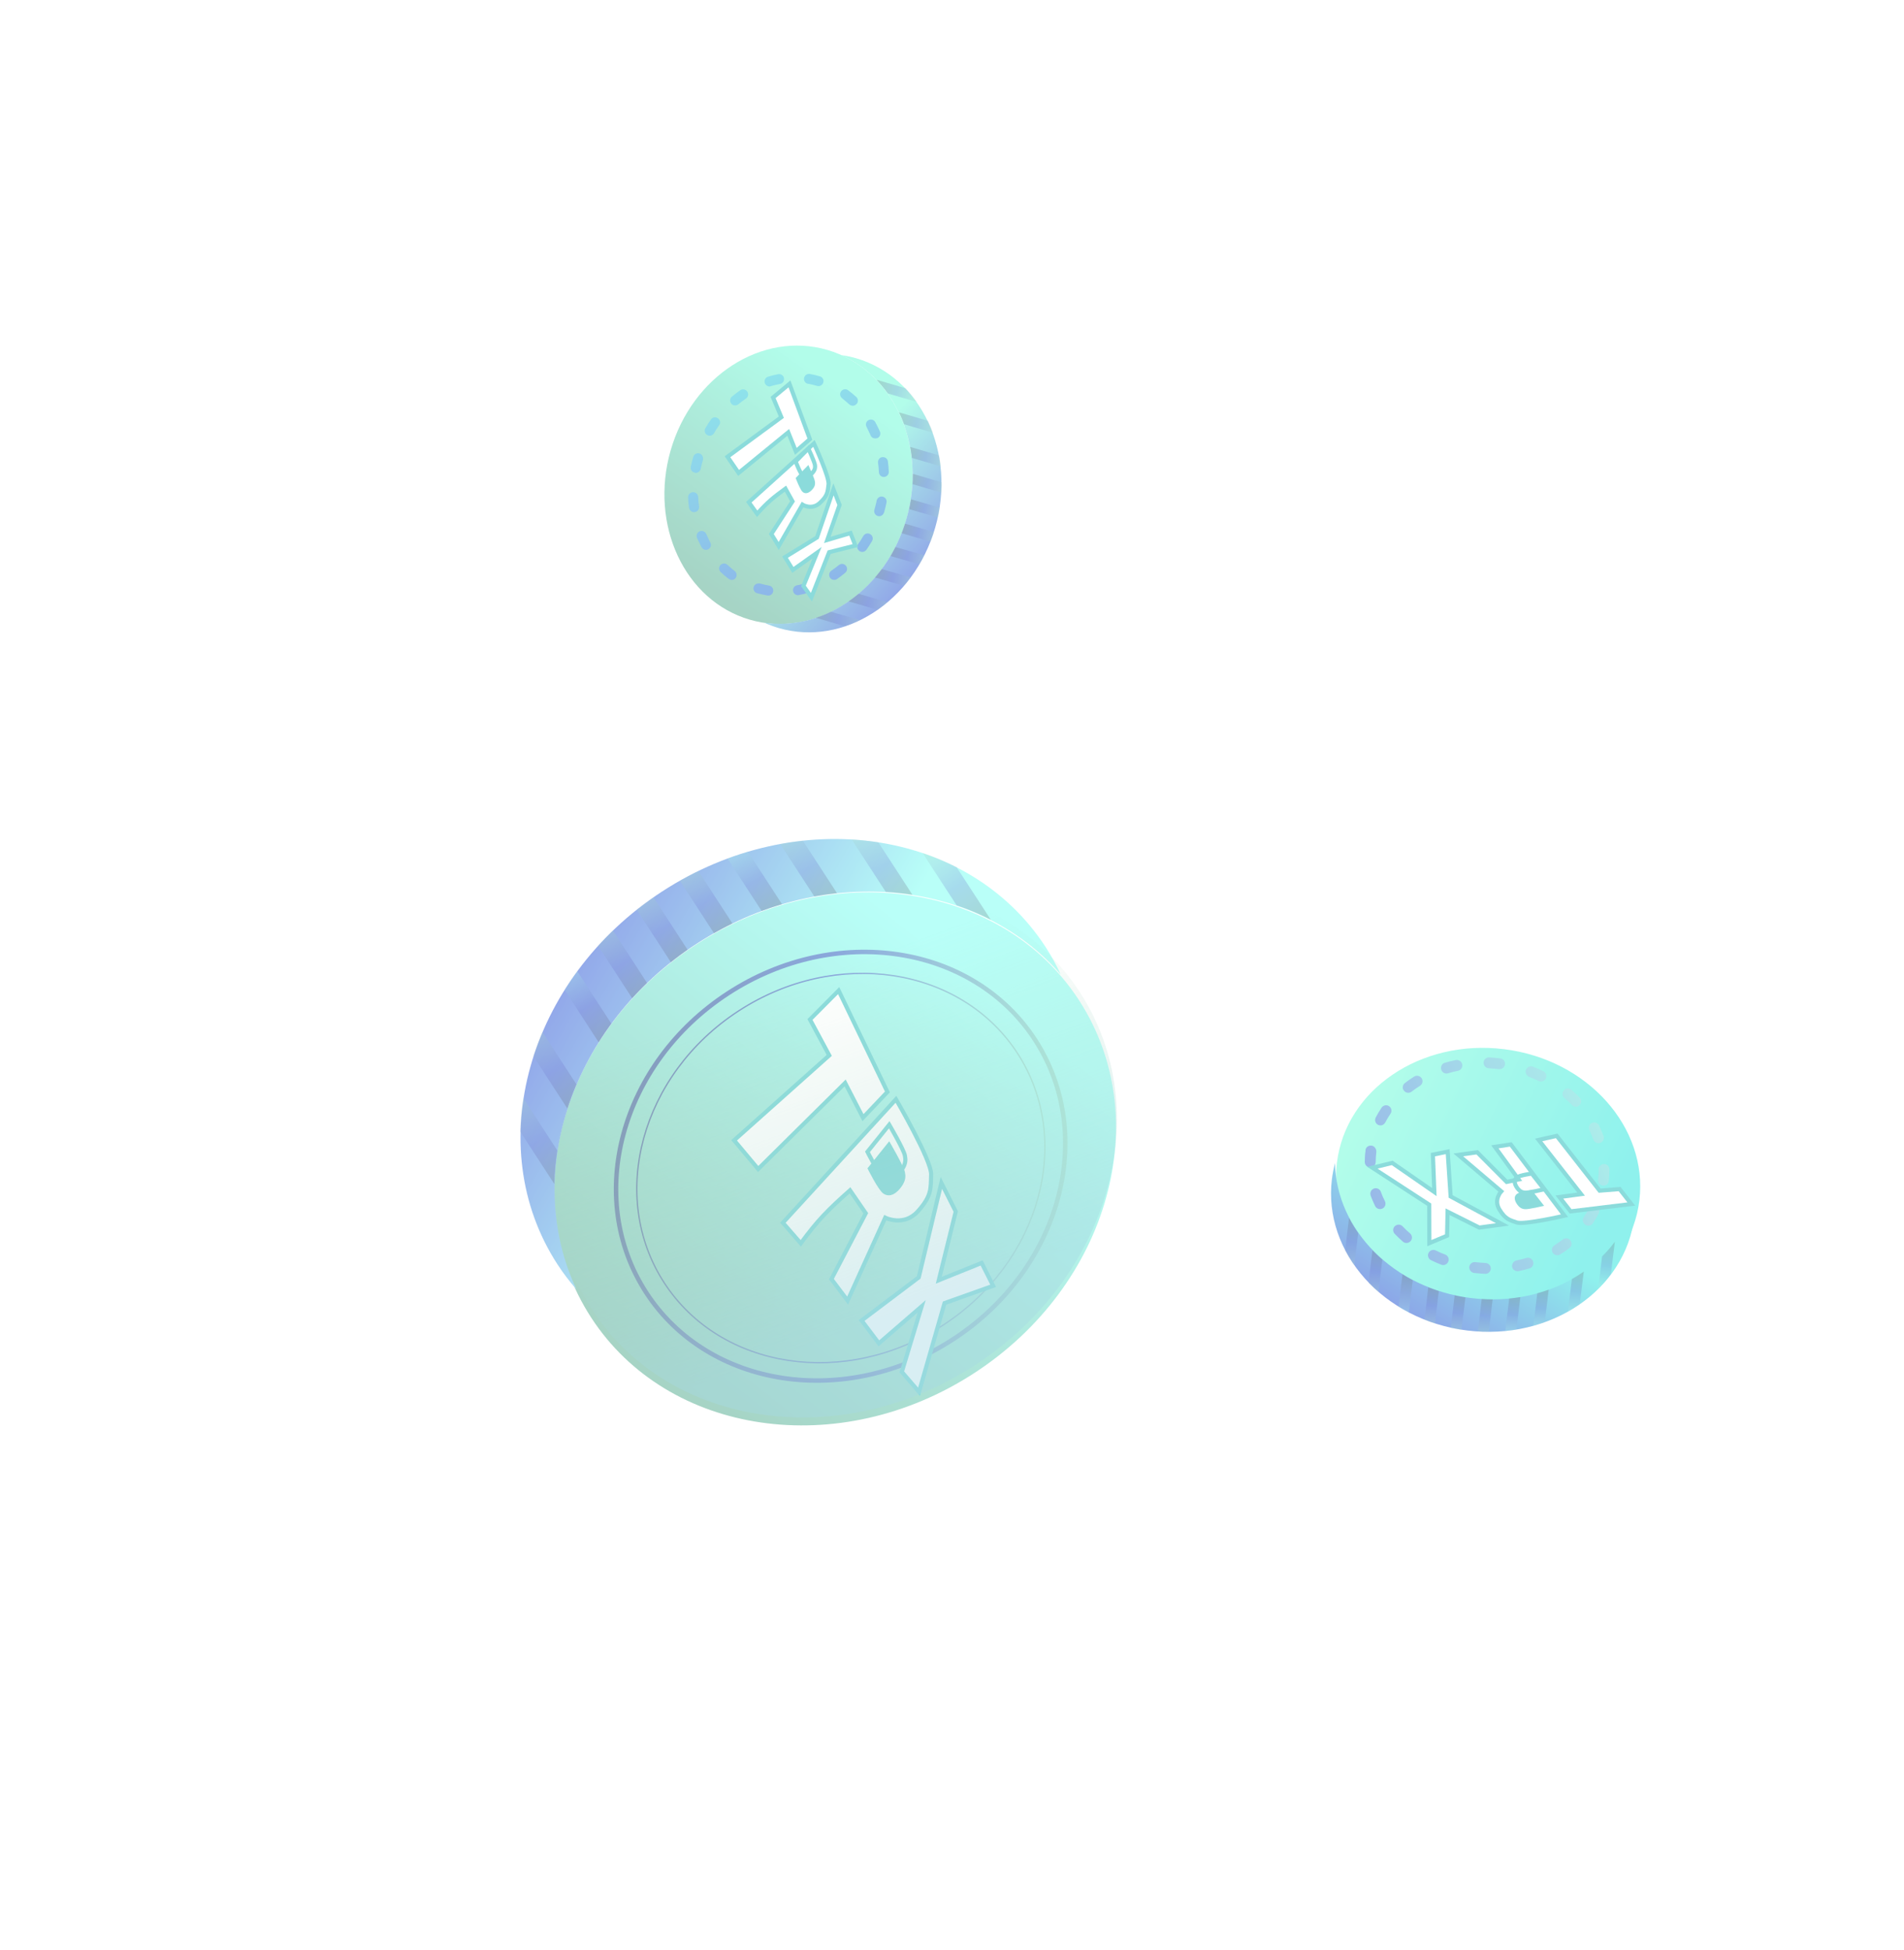 <svg width="461" height="472" viewBox="0 0 461 472" fill="none" xmlns="http://www.w3.org/2000/svg">
<g opacity="0.59">
<path d="M143.131 318.96C124.505 290.315 135.862 249.916 168.476 228.703C201.09 207.49 242.635 213.514 261.247 242.136C279.873 270.78 268.516 311.18 235.902 332.392C203.288 353.605 161.743 347.581 143.131 318.96Z" fill="url(#paint0_linear)"/>
<path d="M168.582 228.525C198.773 208.888 236.578 212.588 256.819 235.895C255.773 233.627 254.558 231.403 253.15 229.238C234.515 200.581 192.968 194.578 160.34 215.799C127.712 237.021 116.365 277.46 134.984 306.094C136.377 308.235 137.917 310.248 139.581 312.147C126.426 284.199 138.391 248.161 168.582 228.525Z" fill="url(#paint1_linear)"/>
<g opacity="0.5">
<path opacity="0.5" d="M166.472 229.918L158.232 217.248C156.849 218.214 155.481 219.203 154.181 220.247L162.435 232.941C163.735 231.897 165.065 230.899 166.472 229.918Z" fill="url(#paint2_linear)"/>
<path opacity="0.5" d="M177.333 223.547L169.094 210.876C167.583 211.595 166.093 212.398 164.619 213.224L172.874 225.918C174.371 225.076 175.837 224.288 177.333 223.547Z" fill="url(#paint3_linear)"/>
<path opacity="0.5" d="M156.654 237.951L148.4 225.258C147.168 226.456 145.951 227.678 144.802 228.954L153.056 241.647C154.22 240.394 155.399 239.165 156.654 237.951Z" fill="url(#paint4_linear)"/>
<path opacity="0.5" d="M148.02 247.804L139.766 235.111C138.677 236.581 137.656 238.104 136.697 239.621L144.951 252.314C145.918 250.759 146.931 249.273 148.02 247.804Z" fill="url(#paint5_linear)"/>
<path opacity="0.5" d="M189.34 218.88L181.101 206.211C179.438 206.697 177.806 207.229 176.157 207.838L184.412 220.531C186.06 219.922 187.716 219.375 189.34 218.88Z" fill="url(#paint6_linear)"/>
<path opacity="0.5" d="M202.647 216.214L194.393 203.521C192.572 203.713 190.735 203.981 188.905 204.312L197.159 217.004C198.989 216.674 200.826 216.406 202.647 216.214Z" fill="url(#paint7_linear)"/>
<path opacity="0.5" d="M220.912 216.601L212.659 203.909C210.529 203.574 208.398 203.34 206.204 203.212L214.458 215.904C216.651 216.032 218.821 216.275 220.912 216.601Z" fill="url(#paint8_linear)"/>
<path opacity="0.5" d="M239.893 222.658L231.625 209.944C228.968 208.596 226.233 207.432 223.372 206.481L231.625 219.172C234.485 220.123 237.244 221.272 239.893 222.658Z" fill="url(#paint9_linear)"/>
<path opacity="0.5" d="M139.571 262.511L131.318 249.818C130.493 251.744 129.76 253.71 129.126 255.676L137.379 268.369C138.013 266.402 138.746 264.436 139.571 262.511Z" fill="url(#paint10_linear)"/>
<path opacity="0.5" d="M126.685 265.821C126.259 268.513 126.01 271.222 125.944 273.91L134.213 286.625C134.278 283.936 134.512 281.204 134.938 278.513L126.685 265.821Z" fill="url(#paint11_linear)"/>
</g>
<path opacity="0.6" d="M156.477 312.942C171.519 336.075 204.785 341.122 230.778 324.216C256.771 307.309 265.649 274.852 250.606 251.719C235.564 228.587 202.299 223.54 176.306 240.446C150.312 257.352 141.435 289.81 156.477 312.942Z" stroke="url(#paint12_linear)" stroke-width="1.082" stroke-miterlimit="10"/>
<path opacity="0.6" d="M160.838 310.569C174.501 331.581 204.717 336.166 228.328 320.809C251.938 305.453 260.001 275.97 246.338 254.958C232.675 233.947 202.459 229.362 178.848 244.719C155.238 260.075 147.174 289.557 160.838 310.569Z" stroke="url(#paint13_linear)" stroke-width="0.315" stroke-miterlimit="10"/>
<path d="M181.525 150.011C165.758 145.404 157.205 127.078 162.377 109.034C167.57 91.022 184.56 80.109 200.327 84.716C216.093 89.324 224.646 107.649 219.474 125.693C214.281 143.705 197.27 154.587 181.525 150.011Z" fill="url(#paint14_linear)"/>
<path d="M219.457 125.636C214.658 142.298 199.755 152.857 185.063 150.742C186.168 151.254 187.296 151.66 188.488 152.025C204.254 156.632 221.245 145.718 226.438 127.706C231.632 109.693 223.057 91.335 207.291 86.728C206.12 86.395 204.906 86.136 203.702 85.962C217.286 92.035 224.256 108.974 219.457 125.636Z" fill="url(#paint15_linear)"/>
<g opacity="0.5">
<path opacity="0.5" d="M219.128 126.775C218.877 127.577 218.584 128.314 218.312 129.084L225.324 131.132C225.617 130.394 225.889 129.625 226.141 128.823L219.128 126.775Z" fill="url(#paint16_linear)"/>
<path opacity="0.5" d="M220.573 120.877C220.46 121.68 220.293 122.472 220.126 123.264L227.117 125.28C227.284 124.488 227.451 123.696 227.564 122.893L220.573 120.877Z" fill="url(#paint17_linear)"/>
<path opacity="0.5" d="M216.8 132.434C216.423 133.181 216.024 133.896 215.626 134.611L222.617 136.627C223.016 135.912 223.446 135.176 223.824 134.429L216.8 132.434Z" fill="url(#paint18_linear)"/>
<path opacity="0.5" d="M213.489 137.77C212.953 138.483 212.396 139.165 211.851 139.793L218.843 141.809C219.421 141.16 219.978 140.479 220.514 139.765L213.489 137.77Z" fill="url(#paint19_linear)"/>
<path opacity="0.5" d="M221.027 114.716C221.018 115.542 221.01 116.367 220.97 117.214L227.981 119.262C228.021 118.415 228.03 117.589 228.038 116.764L221.027 114.716Z" fill="url(#paint20_linear)"/>
<path opacity="0.5" d="M220.383 108.2C220.533 109.059 220.704 109.951 220.79 110.852L227.801 112.9C227.715 111.999 227.565 111.139 227.394 110.248L220.383 108.2Z" fill="url(#paint21_linear)"/>
<path opacity="0.5" d="M217.674 99.825C218.14 100.752 218.543 101.72 218.913 102.71L225.923 104.757C225.553 103.768 225.15 102.8 224.684 101.873L217.674 99.825Z" fill="url(#paint22_linear)"/>
<path opacity="0.5" d="M212.225 91.937C213.218 92.976 214.116 94.078 214.971 95.253L221.981 97.3C221.126 96.125 220.228 95.023 219.234 93.984L212.225 91.937Z" fill="url(#paint23_linear)"/>
<path opacity="0.5" d="M207.868 143.747C207.1 144.383 206.279 145.008 205.469 145.58L212.483 147.629C213.293 147.057 214.082 146.452 214.882 145.795L207.868 143.747Z" fill="url(#paint24_linear)"/>
<path opacity="0.5" d="M201.175 148.095C200.006 148.673 198.774 149.155 197.532 149.553L204.546 151.601C205.788 151.204 206.999 150.69 208.169 150.111L201.175 148.095Z" fill="url(#paint25_linear)"/>
</g>
<path d="M183.264 143.588C182.642 143.4 182.31 142.75 182.475 142.095C182.661 141.473 183.374 141.101 184.028 141.268C184.755 141.478 185.494 141.636 186.212 141.762C186.877 141.876 187.326 142.496 187.213 143.162C187.101 143.828 186.483 144.275 185.818 144.161C184.994 144.012 184.15 143.832 183.317 143.599L183.264 143.588ZM176.834 140.339C176.708 140.285 176.581 140.23 176.434 140.143C175.741 139.637 175.112 139.089 174.494 138.488C174.012 138.026 173.977 137.274 174.437 136.792C174.896 136.311 175.648 136.278 176.13 136.74C176.685 137.245 177.241 137.75 177.86 138.213C178.385 138.601 178.525 139.376 178.107 139.921C177.828 140.331 177.298 140.493 176.834 140.339ZM192.874 144.039C192.431 143.917 192.117 143.574 192.027 143.086C191.917 142.428 192.325 141.797 192.982 141.689C193.723 141.572 194.455 141.369 195.166 141.135C195.813 140.942 196.487 141.279 196.681 141.927C196.876 142.576 196.541 143.249 195.894 143.442C195.099 143.686 194.282 143.898 193.424 144.046C193.243 144.118 193.053 144.105 192.874 144.039ZM170.614 133.079C170.329 132.991 170.066 132.797 169.879 132.509C169.484 131.762 169.122 130.995 168.759 130.228C168.501 129.621 168.794 128.883 169.399 128.626C170.005 128.369 170.742 128.665 171.001 129.272C171.321 129.975 171.642 130.678 171.974 131.328C172.317 131.925 172.077 132.674 171.493 132.963C171.237 133.13 170.93 133.147 170.614 133.079ZM201.647 140.339C201.383 140.282 201.142 140.12 200.975 139.864C200.6 139.287 200.724 138.569 201.278 138.163C201.916 137.747 202.513 137.268 203.111 136.788C203.612 136.371 204.373 136.423 204.812 136.958C205.23 137.461 205.18 138.223 204.647 138.661C204.006 139.214 203.325 139.704 202.643 140.193C202.355 140.38 201.985 140.438 201.647 140.339ZM167.712 123.934C167.269 123.812 166.913 123.405 166.823 122.917C166.694 122.089 166.649 121.252 166.605 120.415C166.58 119.747 167.082 119.192 167.781 119.148C168.447 119.125 169.003 119.63 169.049 120.329C169.083 121.082 169.139 121.866 169.258 122.609C169.336 123.288 168.875 123.907 168.23 123.962C168.028 124.002 167.859 124.021 167.712 123.934ZM208.421 133.563C208.294 133.508 208.168 133.453 208.073 133.378C207.517 133.011 207.376 132.236 207.794 131.691C208.255 131.072 208.643 130.409 209.03 129.747C209.374 129.158 210.106 128.956 210.695 129.302C211.284 129.649 211.488 130.382 211.144 130.971C210.713 131.707 210.262 132.411 209.79 133.082C209.447 133.533 208.884 133.717 208.421 133.563ZM168.093 114.386C167.491 114.23 167.127 113.601 167.261 112.967C167.427 112.175 167.615 111.415 167.834 110.634L167.877 110.56C168.063 109.938 168.743 109.587 169.366 109.775C169.988 109.963 170.361 110.677 170.196 111.331C169.988 112.059 169.812 112.767 169.656 113.506C169.523 114.14 168.873 114.608 168.219 114.441C168.145 114.398 168.093 114.386 168.093 114.386ZM212.526 124.92C211.904 124.732 211.498 124.039 211.716 123.395C211.925 122.667 212.112 121.907 212.268 121.168C212.401 120.534 213.051 120.066 213.705 120.233C214.338 120.368 214.787 120.988 214.642 121.675C214.476 122.467 214.277 123.28 214.058 124.061L214.026 124.082C213.829 124.757 213.148 125.108 212.526 124.92ZM171.493 105.428C171.387 105.405 171.314 105.362 171.24 105.319C170.651 104.972 170.447 104.239 170.791 103.65C171.19 102.935 171.673 102.211 172.145 101.539C172.51 100.982 173.284 100.844 173.829 101.264C174.386 101.631 174.527 102.406 174.109 102.951C173.648 103.57 173.26 104.233 172.873 104.895C172.583 105.357 172.009 105.593 171.493 105.428ZM213.668 115.424C213.172 115.291 212.828 114.831 212.801 114.301C212.767 113.549 212.711 112.765 212.592 112.022C212.514 111.343 212.975 110.724 213.62 110.669C214.298 110.593 214.897 111.024 214.975 111.703C215.104 112.53 215.148 113.368 215.193 114.205C215.218 114.872 214.715 115.427 214.017 115.471C213.932 115.481 213.774 115.447 213.668 115.424ZM177.637 98.103C177.405 98.026 177.205 97.929 177.059 97.704C176.641 97.201 176.691 96.439 177.224 96.001C177.864 95.448 178.546 94.959 179.228 94.47C179.803 94.096 180.521 94.222 180.928 94.778C181.303 95.355 181.179 96.073 180.625 96.479C179.987 96.894 179.389 97.374 178.792 97.854C178.43 98.135 178.027 98.214 177.637 98.103ZM211.551 106.088C211.213 105.989 210.93 105.763 210.786 105.401C210.465 104.698 210.144 103.994 209.812 103.344C209.469 102.747 209.709 101.998 210.294 101.709C210.858 101.388 211.638 101.609 211.928 102.196C212.323 102.942 212.717 103.688 213.048 104.476C213.306 105.083 213.045 105.8 212.408 106.078C212.09 106.148 211.815 106.144 211.551 106.088ZM186.017 93.519C185.627 93.408 185.302 93.118 185.169 92.703C184.974 92.055 185.341 91.361 185.956 91.188C186.752 90.944 187.621 90.744 188.426 90.585C189.083 90.476 189.714 90.887 189.823 91.545C189.933 92.203 189.525 92.833 188.836 92.962C188.095 93.08 187.363 93.282 186.631 93.484C186.471 93.588 186.249 93.596 186.017 93.519ZM206.13 98.171C205.951 98.106 205.772 98.04 205.636 97.9C205.08 97.395 204.493 96.911 203.905 96.427C203.38 96.039 203.24 95.264 203.658 94.719C204.044 94.194 204.817 94.056 205.363 94.476C206.056 94.983 206.685 95.531 207.335 96.111C207.817 96.573 207.852 97.325 207.392 97.806C207.008 98.193 206.541 98.314 206.13 98.171ZM195.521 92.899C194.952 92.722 194.577 92.146 194.678 91.533C194.791 90.867 195.409 90.42 196.074 90.534C196.897 90.682 197.689 90.851 198.49 91.105L198.543 91.116C199.165 91.304 199.55 91.966 199.332 92.609C199.146 93.231 198.454 93.636 197.811 93.416C197.084 93.205 196.377 93.027 195.659 92.901C195.627 92.922 195.574 92.91 195.521 92.899Z" fill="url(#paint26_linear)"/>
<path d="M323.695 281.515C325.838 263.798 343.966 251.478 364.181 253.99C384.396 256.502 399.049 272.895 396.929 290.597C394.786 308.313 376.658 320.633 356.443 318.121C336.213 315.586 321.56 299.193 323.695 281.515Z" fill="url(#paint27_linear)"/>
<path d="M356.16 314.234C337.463 311.926 323.532 297.71 323.24 281.577C322.913 282.85 322.638 284.154 322.479 285.482C320.336 303.2 334.99 319.593 355.229 322.091C375.444 324.603 393.573 312.282 395.716 294.565C395.876 293.236 395.935 291.906 395.91 290.598C391.767 306.206 374.872 316.565 356.16 314.234Z" fill="url(#paint28_linear)"/>
<g opacity="0.5">
<path opacity="0.5" d="M354.806 314.079C353.931 313.952 353.065 313.787 352.207 313.584L351.253 321.455C352.096 321.635 352.962 321.8 353.852 321.949L354.806 314.079Z" fill="url(#paint29_linear)"/>
<path opacity="0.5" d="M361.398 314.554C360.514 314.566 359.624 314.516 358.757 314.451L357.825 322.307C358.716 322.357 359.591 322.383 360.475 322.371L361.398 314.554Z" fill="url(#paint30_linear)"/>
<path opacity="0.5" d="M348.364 312.557C347.498 312.292 346.664 311.974 345.815 311.633L344.884 319.487C345.718 319.806 346.552 320.124 347.433 320.412L348.364 312.557Z" fill="url(#paint31_linear)"/>
<path opacity="0.5" d="M342.053 309.921C341.205 309.479 340.365 309 339.571 308.49L338.617 316.359C339.434 316.854 340.251 317.349 341.099 317.79L342.053 309.921Z" fill="url(#paint32_linear)"/>
<path opacity="0.5" d="M368.108 313.997C367.216 314.147 366.331 314.259 365.409 314.362L364.454 322.234C365.354 322.145 366.261 322.018 367.154 321.868L368.108 313.997Z" fill="url(#paint33_linear)"/>
<path opacity="0.5" d="M374.973 312.206C374.063 312.533 373.162 312.821 372.207 313.078L371.252 320.95C372.207 320.693 373.109 320.405 374.019 320.078L374.973 312.206Z" fill="url(#paint34_linear)"/>
<path opacity="0.5" d="M383.469 307.833C382.533 308.475 381.605 309.079 380.586 309.643L379.631 317.516C380.628 316.967 381.579 316.348 382.492 315.721L383.469 307.833Z" fill="url(#paint35_linear)"/>
<path opacity="0.5" d="M390.984 300.63C390.042 301.872 389.031 303.059 387.899 304.16L386.944 312.033C388.077 310.932 389.087 309.745 390.029 308.503L390.984 300.63Z" fill="url(#paint36_linear)"/>
<path opacity="0.5" d="M334.689 304.947C333.859 304.229 333.076 303.481 332.301 302.694L331.347 310.563C332.084 311.341 332.905 312.097 333.735 312.815L334.689 304.947Z" fill="url(#paint37_linear)"/>
<path opacity="0.5" d="M328.846 298.509C328.013 297.33 327.288 296.113 326.633 294.852L325.679 302.719C326.334 303.981 327.082 305.182 327.9 306.338L328.846 298.509Z" fill="url(#paint38_linear)"/>
</g>
<path d="M330.612 278.425C330.704 277.703 331.362 277.242 332.083 277.336C332.804 277.43 333.296 278.136 333.243 278.866C333.15 279.688 333.096 280.518 333.088 281.318C333.073 282.056 332.491 282.633 331.769 282.639C331.046 282.645 330.453 282.038 330.445 281.315C330.439 280.392 330.494 279.462 330.626 278.548L330.612 278.425ZM332.96 270.971C332.993 270.818 333.025 270.664 333.095 270.519C333.526 269.709 333.995 268.908 334.517 268.138C334.923 267.543 335.738 267.376 336.334 267.784C336.929 268.192 337.097 269.009 336.669 269.619C336.209 270.282 335.794 271.015 335.403 271.733C335.066 272.383 334.273 272.634 333.623 272.295C333.157 272.035 332.886 271.516 332.96 270.971ZM331.791 288.815C331.85 288.347 332.161 287.913 332.639 287.734C333.333 287.482 334.083 287.822 334.337 288.517C334.613 289.298 334.936 290.048 335.32 290.791C335.644 291.441 335.375 292.246 334.727 292.568C334.078 292.89 333.274 292.619 332.951 291.968C332.544 291.14 332.184 290.282 331.862 289.432C331.803 289.239 331.789 289.015 331.791 288.815ZM339.645 263.081C339.694 262.751 339.844 262.422 340.153 262.188C340.85 261.635 341.623 261.099 342.404 260.624C343.007 260.232 343.827 260.427 344.22 261.032C344.614 261.637 344.421 262.457 343.818 262.85C343.122 263.302 342.427 263.755 341.776 264.277C341.203 264.716 340.382 264.621 339.927 264.023C339.684 263.751 339.596 263.411 339.645 263.081ZM337.326 297.631C337.367 297.34 337.485 297.064 337.733 296.837C338.261 296.328 339.098 296.346 339.607 296.876C340.162 297.475 340.763 298.044 341.411 298.583C341.951 299.06 342.035 299.899 341.538 300.454C341.064 300.994 340.226 301.076 339.67 300.576C338.977 299.967 338.307 299.344 337.684 298.69C337.403 298.409 337.292 297.985 337.326 297.631ZM348.902 258.385C348.968 257.878 349.303 257.428 349.834 257.281C350.69 257.023 351.598 256.796 352.476 256.623C353.184 256.493 353.87 256.941 354.04 257.658C354.171 258.367 353.742 259.077 353.01 259.222C352.195 259.388 351.371 259.593 350.6 259.829C349.914 260.043 349.158 259.642 348.965 258.939C348.906 258.746 348.884 258.561 348.902 258.385ZM345.753 303.738C345.762 303.6 345.809 303.47 345.88 303.325C346.178 302.667 346.995 302.401 347.629 302.716C348.371 303.095 349.143 303.42 349.924 303.707C350.59 303.969 350.951 304.728 350.667 305.409C350.407 306.074 349.651 306.434 348.985 306.172C348.151 305.853 347.31 305.473 346.492 305.078C345.965 304.826 345.701 304.268 345.753 303.738ZM359.214 257.14C359.298 256.456 359.887 255.941 360.578 255.988C361.43 256.03 362.336 256.103 363.195 256.206L363.272 256.223C363.993 256.316 364.478 256.961 364.386 257.683C364.294 258.405 363.606 258.919 362.885 258.825C362.087 258.715 361.258 258.658 360.467 258.609C359.753 258.577 359.183 257.955 359.213 257.24C359.198 257.216 359.206 257.178 359.214 257.14ZM355.747 306.673C355.839 305.952 356.505 305.453 357.226 305.546C358.047 305.642 358.876 305.698 359.705 305.755C360.419 305.787 360.989 306.41 360.958 307.125C360.928 307.84 360.308 308.409 359.594 308.376C358.703 308.327 357.798 308.253 356.915 308.165L356.877 308.157C356.179 308.048 355.679 307.38 355.747 306.673ZM369.394 259.293C369.395 259.193 369.419 259.078 369.481 258.971C369.741 258.305 370.498 257.946 371.179 258.231C372.013 258.549 372.854 258.929 373.672 259.324C374.344 259.648 374.598 260.444 374.284 261.078C373.97 261.713 373.169 262.002 372.534 261.687C371.793 261.308 371.021 260.983 370.24 260.696C369.651 260.45 369.334 259.861 369.394 259.293ZM366.121 306.283C366.195 305.738 366.592 305.282 367.161 305.143C367.977 304.976 368.801 304.772 369.572 304.535C370.258 304.321 371.014 304.723 371.207 305.425C371.423 306.113 371.023 306.869 370.322 307.06C369.467 307.318 368.559 307.545 367.681 307.718C366.973 307.848 366.263 307.416 366.117 306.683C366.126 306.545 366.112 306.422 366.121 306.283ZM378.319 264.645C378.353 264.391 378.463 264.154 378.626 263.949C379.1 263.409 379.938 263.327 380.494 263.827C381.187 264.435 381.856 265.059 382.48 265.713C382.989 266.243 382.973 267.081 382.43 267.566C381.903 268.075 381.066 268.056 380.58 267.512C380.025 266.912 379.409 266.32 378.776 265.804C378.418 265.507 378.269 265.075 378.319 264.645ZM375.761 302.43C375.803 302.038 376.014 301.703 376.362 301.476C377.058 301.024 377.738 300.548 378.404 300.049C378.977 299.61 379.798 299.705 380.237 300.28C380.677 300.855 380.584 301.677 380.012 302.115C379.315 302.668 378.541 303.204 377.761 303.679C377.158 304.071 376.338 303.876 375.944 303.271C375.793 303.038 375.743 302.707 375.761 302.43ZM384.697 272.879C384.748 272.449 385.013 272.045 385.414 271.85C386.062 271.528 386.866 271.799 387.167 272.465C387.573 273.293 387.934 274.151 388.255 275.001C388.51 275.697 388.133 276.438 387.463 276.676C386.769 276.928 386.028 276.55 385.789 275.877C385.512 275.097 385.189 274.347 384.828 273.588C384.715 273.364 384.672 273.094 384.697 272.879ZM383.237 295.25C383.262 295.035 383.341 294.851 383.458 294.676C383.903 293.989 384.332 293.28 384.723 292.562C385.06 291.912 385.854 291.661 386.503 292C387.153 292.339 387.406 293.134 387.069 293.784C386.639 294.593 386.17 295.395 385.671 296.15C385.265 296.745 384.45 296.911 383.854 296.504C383.397 296.206 383.194 295.742 383.237 295.25ZM387.062 282.962C387.138 282.317 387.688 281.793 388.387 281.802C389.109 281.796 389.702 282.403 389.687 283.142C389.678 284.041 389.631 284.933 389.522 285.831L389.529 285.893C389.438 286.615 388.795 287.099 388.074 287.005C387.353 286.911 386.838 286.22 386.929 285.498C387.037 284.7 387.083 283.908 387.091 283.108C387.061 283.062 387.054 283 387.062 282.962Z" fill="url(#paint39_linear)"/>
<g filter="url(#filter0_d)">
<path d="M228.696 311.46L240.46 307.272L237.674 301.74L227.296 305.922L231.407 289.289L227.925 282.366L222.445 305.243L208.62 315.67L212.791 321.198L223.157 312.244L218.351 328.113L222.52 332.947L228.696 311.46Z" fill="white"/>
<path d="M228.696 311.46L240.46 307.272L237.674 301.74L227.296 305.922L231.407 289.289L227.925 282.366L222.445 305.243L208.62 315.67L212.791 321.198L223.157 312.244L218.351 328.113L222.52 332.947L228.696 311.46Z" stroke="#3BC3C3"/>
</g>
<g filter="url(#filter1_d)">
<path d="M196.113 242.802L203.059 235.812L214.863 260.341L208.947 266.566L204.625 258.164L183.569 279L177.745 272.05L200.78 251.491L196.113 242.802Z" fill="white"/>
<path d="M196.113 242.802L203.059 235.812L214.863 260.341L208.947 266.566L204.625 258.164L183.569 279L177.745 272.05L200.78 251.491L196.113 242.802Z" stroke="#3BC3C3"/>
</g>
<g filter="url(#filter2_d)">
<path d="M189.549 292.012L216.933 262.123C216.933 262.123 225.562 276.901 225.447 280.335C225.332 283.768 225.625 285.465 222.23 289.251C218.836 293.037 214.337 290.782 214.337 290.782L205.227 310.853L201.306 305.654L209.624 289.711L205.806 284.155C200.653 288.716 197.949 291.409 193.89 296.99L189.549 292.012Z" fill="white"/>
<path d="M189.549 292.012L216.933 262.123C216.933 262.123 225.562 276.901 225.447 280.335C225.332 283.768 225.625 285.465 222.23 289.251C218.836 293.037 214.337 290.782 214.337 290.782L205.227 310.853L201.306 305.654L209.624 289.711L205.806 284.155C200.653 288.716 197.949 291.409 193.89 296.99L189.549 292.012Z" stroke="#3BC3C3"/>
</g>
<g filter="url(#filter3_i)">
<path d="M215.303 272.281L210.032 278.835C210.032 278.835 212.622 284.067 213.852 284.923C215.502 286.072 217.182 284.833 218.312 283.21C219.385 281.67 219.268 280.664 219.095 279.74C218.82 278.279 215.303 272.281 215.303 272.281Z" fill="#3BC3C3"/>
</g>
<path d="M215.303 272.281L210.032 278.835C210.032 278.835 212.622 284.067 213.852 284.923C215.502 286.072 217.182 284.833 218.312 283.21C219.385 281.67 219.268 280.664 219.095 279.74C218.82 278.279 215.303 272.281 215.303 272.281Z" stroke="#3BC3C3"/>
<path d="M143.342 317.027C124.715 288.382 136.073 247.983 168.687 226.77C201.301 205.558 242.846 211.581 261.457 240.203C280.084 268.848 268.726 309.247 236.112 330.46C203.499 351.672 161.954 345.649 143.342 317.027Z" fill="url(#paint40_linear)"/>
<g filter="url(#filter4_d)">
<path d="M200.758 129.674L207.104 128.075L205.926 125.05L200.303 126.715L203.276 118.242L201.804 114.456L197.806 126.119L190.074 130.871L191.975 133.963L197.829 129.807L194.531 137.847L196.466 140.577L200.758 129.674Z" fill="white"/>
<path d="M200.758 129.674L207.104 128.075L205.926 125.05L200.303 126.715L203.276 118.242L201.804 114.456L197.806 126.119L190.074 130.871L191.975 133.963L197.829 129.807L194.531 137.847L196.466 140.577L200.758 129.674Z" stroke="#3BC3C3"/>
</g>
<g filter="url(#filter5_d)">
<path d="M187.177 92.229L191.149 88.928L196.086 102.313L192.69 105.266L190.853 100.667L178.83 110.49L176.138 106.574L189.179 96.995L187.177 92.229Z" fill="white"/>
<path d="M187.177 92.229L191.149 88.928L196.086 102.313L192.69 105.266L190.853 100.667L178.83 110.49L176.138 106.574L189.179 96.995L187.177 92.229Z" stroke="#3BC3C3"/>
</g>
<g filter="url(#filter6_d)">
<path d="M181.302 117.577L197.077 103.347C197.077 103.347 200.843 111.487 200.612 113.272C200.381 115.058 200.45 115.958 198.49 117.764C196.531 119.57 194.295 118.17 194.295 118.17L188.543 128.188L186.757 125.28L191.89 117.377L190.175 114.288C187.259 116.411 185.714 117.681 183.319 120.391L181.302 117.577Z" fill="white"/>
<path d="M181.302 117.577L197.077 103.347C197.077 103.347 200.843 111.487 200.612 113.272C200.381 115.058 200.45 115.958 198.49 117.764C196.531 119.57 194.295 118.17 194.295 118.17L188.543 128.188L186.757 125.28L191.89 117.377L190.175 114.288C187.259 116.411 185.714 117.681 183.319 120.391L181.302 117.577Z" stroke="#3BC3C3"/>
</g>
<g filter="url(#filter7_i)">
<path d="M195.72 108.569L192.644 111.725C192.644 111.725 193.735 114.584 194.334 115.092C195.138 115.774 196.076 115.211 196.746 114.42C197.382 113.67 197.372 113.139 197.327 112.649C197.257 111.873 195.72 108.569 195.72 108.569Z" fill="#3BC3C3"/>
</g>
<path d="M195.72 108.569L192.644 111.725C192.644 111.725 193.735 114.584 194.334 115.092C195.138 115.774 196.076 115.211 196.746 114.42C197.382 113.67 197.372 113.139 197.327 112.649C197.257 111.873 195.72 108.569 195.72 108.569Z" stroke="#3BC3C3"/>
<g filter="url(#filter8_d)">
<path d="M351.233 285.645L363.793 292.408L358.172 293.179L350.493 289.337L350.37 295.14L346.077 296.946L346.045 287.633L332.295 278.689L337.091 277.526L347.289 284.584L346.935 275.522L350.515 274.793L351.233 285.645Z" fill="white"/>
<path d="M351.233 285.645L363.793 292.408L358.172 293.179L350.493 289.337L350.37 295.14L346.077 296.946L346.045 287.633L332.295 278.689L337.091 277.526L347.289 284.584L346.935 275.522L350.515 274.793L351.233 285.645Z" stroke="#3BC3C3"/>
</g>
<g filter="url(#filter9_d)">
<path d="M392.138 283.854L394.971 287.471L380.276 289.253L377.561 285.787L382.815 285.076L372.544 271.963L376.91 270.975L387.299 284.239L392.138 283.854Z" fill="white"/>
<path d="M392.138 283.854L394.971 287.471L380.276 289.253L377.561 285.787L382.815 285.076L372.544 271.963L376.91 270.975L387.299 284.239L392.138 283.854Z" stroke="#3BC3C3"/>
</g>
<g filter="url(#filter10_d)">
<path d="M365.788 273.041L378.803 290.303C378.803 290.303 369.008 292.558 367.238 291.948C365.467 291.339 364.448 291.138 363.02 288.764C361.591 286.39 363.485 284.407 363.485 284.407L353.088 275.582L357.658 274.949L364.798 282.123L367.695 281.528L361.944 273.636L365.788 273.041Z" fill="white"/>
<path d="M365.788 273.041L378.803 290.303C378.803 290.303 369.008 292.558 367.238 291.948C365.467 291.339 364.448 291.138 363.02 288.764C361.591 286.39 363.485 284.407 363.485 284.407L353.088 275.582L357.658 274.949L364.798 282.123L367.695 281.528L361.944 273.636L365.788 273.041Z" stroke="#3BC3C3"/>
</g>
<g filter="url(#filter11_i)">
<path d="M373.864 287.913L370.877 284.1C370.877 284.1 367.94 284.507 367.273 285.03C366.378 285.731 366.769 286.845 367.458 287.724C368.113 288.56 368.676 288.664 369.204 288.724C370.039 288.818 373.864 287.913 373.864 287.913Z" fill="#3BC3C3"/>
</g>
<path d="M373.864 287.913L370.877 284.1C370.877 284.1 367.94 284.507 367.273 285.03C366.378 285.731 366.769 286.845 367.458 287.724C368.113 288.56 368.676 288.664 369.204 288.724C370.039 288.818 373.864 287.913 373.864 287.913Z" stroke="#3BC3C3"/>
</g>
<defs>
<filter id="filter0_d" x="197.242" y="280.92" width="56.032" height="61.063" filterUnits="userSpaceOnUse" color-interpolation-filters="sRGB">
<feFlood flood-opacity="0" result="BackgroundImageFix"/>
<feColorMatrix in="SourceAlpha" type="matrix" values="0 0 0 0 0 0 0 0 0 0 0 0 0 0 0 0 0 0 127 0"/>
<feOffset dy="4"/>
<feGaussianBlur stdDeviation="2"/>
<feColorMatrix type="matrix" values="0 0 0 0 0.127 0 0 0 0 0.575 0 0 0 0 0.575 0 0 0 1 0"/>
<feBlend mode="normal" in2="BackgroundImageFix" result="effect1_dropShadow"/>
<feBlend mode="normal" in="SourceGraphic" in2="effect1_dropShadow" result="shape"/>
</filter>
<filter id="filter1_d" x="170.229" y="233.875" width="57.179" height="62.533" filterUnits="userSpaceOnUse" color-interpolation-filters="sRGB">
<feFlood flood-opacity="0" result="BackgroundImageFix"/>
<feColorMatrix in="SourceAlpha" type="matrix" values="0 0 0 0 0 0 0 0 0 0 0 0 0 0 0 0 0 0 127 0"/>
<feOffset dy="4"/>
<feGaussianBlur stdDeviation="2"/>
<feColorMatrix type="matrix" values="0 0 0 0 0.149 0 0 0 0 0.616 0 0 0 0 0.616 0 0 0 1 0"/>
<feBlend mode="normal" in2="BackgroundImageFix" result="effect1_dropShadow"/>
<feBlend mode="normal" in="SourceGraphic" in2="effect1_dropShadow" result="shape"/>
</filter>
<filter id="filter2_d" x="180.956" y="258.116" width="57.234" height="62.642" filterUnits="userSpaceOnUse" color-interpolation-filters="sRGB">
<feFlood flood-opacity="0" result="BackgroundImageFix"/>
<feColorMatrix in="SourceAlpha" type="matrix" values="0 0 0 0 0 0 0 0 0 0 0 0 0 0 0 0 0 0 127 0"/>
<feOffset dy="4"/>
<feGaussianBlur stdDeviation="2"/>
<feColorMatrix type="matrix" values="0 0 0 0 0.127 0 0 0 0 0.575 0 0 0 0 0.575 0 0 0 1 0"/>
<feBlend mode="normal" in2="BackgroundImageFix" result="effect1_dropShadow"/>
<feBlend mode="normal" in="SourceGraphic" in2="effect1_dropShadow" result="shape"/>
</filter>
<filter id="filter3_i" x="207.711" y="271.03" width="15.587" height="20.122" filterUnits="userSpaceOnUse" color-interpolation-filters="sRGB">
<feFlood flood-opacity="0" result="BackgroundImageFix"/>
<feBlend mode="normal" in="SourceGraphic" in2="BackgroundImageFix" result="shape"/>
<feColorMatrix in="SourceAlpha" type="matrix" values="0 0 0 0 0 0 0 0 0 0 0 0 0 0 0 0 0 0 127 0" result="hardAlpha"/>
<feOffset dy="4"/>
<feGaussianBlur stdDeviation="2"/>
<feComposite in2="hardAlpha" operator="arithmetic" k2="-1" k3="1"/>
<feColorMatrix type="matrix" values="0 0 0 0 0.145 0 0 0 0 0.608 0 0 0 0 0.608 0 0 0 1 0"/>
<feBlend mode="normal" in2="shape" result="effect1_innerShadow"/>
</filter>
<filter id="filter4_d" x="181.489" y="113.001" width="35.388" height="36.619" filterUnits="userSpaceOnUse" color-interpolation-filters="sRGB">
<feFlood flood-opacity="0" result="BackgroundImageFix"/>
<feColorMatrix in="SourceAlpha" type="matrix" values="0 0 0 0 0 0 0 0 0 0 0 0 0 0 0 0 0 0 127 0"/>
<feOffset dy="4"/>
<feGaussianBlur stdDeviation="2"/>
<feColorMatrix type="matrix" values="0 0 0 0 0.127 0 0 0 0 0.575 0 0 0 0 0.575 0 0 0 1 0"/>
<feBlend mode="normal" in2="BackgroundImageFix" result="effect1_dropShadow"/>
<feBlend mode="normal" in="SourceGraphic" in2="effect1_dropShadow" result="shape"/>
</filter>
<filter id="filter5_d" x="169.848" y="87.392" width="35.699" height="37.02" filterUnits="userSpaceOnUse" color-interpolation-filters="sRGB">
<feFlood flood-opacity="0" result="BackgroundImageFix"/>
<feColorMatrix in="SourceAlpha" type="matrix" values="0 0 0 0 0 0 0 0 0 0 0 0 0 0 0 0 0 0 127 0"/>
<feOffset dy="4"/>
<feGaussianBlur stdDeviation="2"/>
<feColorMatrix type="matrix" values="0 0 0 0 0.149 0 0 0 0 0.616 0 0 0 0 0.616 0 0 0 1 0"/>
<feBlend mode="normal" in2="BackgroundImageFix" result="effect1_dropShadow"/>
<feBlend mode="normal" in="SourceGraphic" in2="effect1_dropShadow" result="shape"/>
</filter>
<filter id="filter6_d" x="174.197" y="100.596" width="35.739" height="37.08" filterUnits="userSpaceOnUse" color-interpolation-filters="sRGB">
<feFlood flood-opacity="0" result="BackgroundImageFix"/>
<feColorMatrix in="SourceAlpha" type="matrix" values="0 0 0 0 0 0 0 0 0 0 0 0 0 0 0 0 0 0 127 0"/>
<feOffset dy="4"/>
<feGaussianBlur stdDeviation="2"/>
<feColorMatrix type="matrix" values="0 0 0 0 0.127 0 0 0 0 0.575 0 0 0 0 0.575 0 0 0 1 0"/>
<feBlend mode="normal" in2="BackgroundImageFix" result="effect1_dropShadow"/>
<feBlend mode="normal" in="SourceGraphic" in2="effect1_dropShadow" result="shape"/>
</filter>
<filter id="filter7_i" x="190.969" y="107.457" width="9.105" height="13.249" filterUnits="userSpaceOnUse" color-interpolation-filters="sRGB">
<feFlood flood-opacity="0" result="BackgroundImageFix"/>
<feBlend mode="normal" in="SourceGraphic" in2="BackgroundImageFix" result="shape"/>
<feColorMatrix in="SourceAlpha" type="matrix" values="0 0 0 0 0 0 0 0 0 0 0 0 0 0 0 0 0 0 127 0" result="hardAlpha"/>
<feOffset dy="4"/>
<feGaussianBlur stdDeviation="2"/>
<feComposite in2="hardAlpha" operator="arithmetic" k2="-1" k3="1"/>
<feColorMatrix type="matrix" values="0 0 0 0 0.145 0 0 0 0 0.608 0 0 0 0 0.608 0 0 0 1 0"/>
<feBlend mode="normal" in2="shape" result="effect1_innerShadow"/>
</filter>
<filter id="filter8_d" x="326.724" y="267.173" width="42.713" height="45.036" filterUnits="userSpaceOnUse" color-interpolation-filters="sRGB">
<feFlood flood-opacity="0" result="BackgroundImageFix"/>
<feColorMatrix in="SourceAlpha" type="matrix" values="0 0 0 0 0 0 0 0 0 0 0 0 0 0 0 0 0 0 127 0"/>
<feOffset dy="4"/>
<feGaussianBlur stdDeviation="2"/>
<feColorMatrix type="matrix" values="0 0 0 0 0.127 0 0 0 0 0.575 0 0 0 0 0.575 0 0 0 1 0"/>
<feBlend mode="normal" in2="BackgroundImageFix" result="effect1_dropShadow"/>
<feBlend mode="normal" in="SourceGraphic" in2="effect1_dropShadow" result="shape"/>
</filter>
<filter id="filter9_d" x="364.062" y="266.042" width="35.85" height="38.246" filterUnits="userSpaceOnUse" color-interpolation-filters="sRGB">
<feFlood flood-opacity="0" result="BackgroundImageFix"/>
<feColorMatrix in="SourceAlpha" type="matrix" values="0 0 0 0 0 0 0 0 0 0 0 0 0 0 0 0 0 0 127 0"/>
<feOffset dy="4"/>
<feGaussianBlur stdDeviation="2"/>
<feColorMatrix type="matrix" values="0 0 0 0 0.149 0 0 0 0 0.616 0 0 0 0 0.616 0 0 0 1 0"/>
<feBlend mode="normal" in2="BackgroundImageFix" result="effect1_dropShadow"/>
<feBlend mode="normal" in="SourceGraphic" in2="effect1_dropShadow" result="shape"/>
</filter>
<filter id="filter10_d" x="347.768" y="267.356" width="36.228" height="39" filterUnits="userSpaceOnUse" color-interpolation-filters="sRGB">
<feFlood flood-opacity="0" result="BackgroundImageFix"/>
<feColorMatrix in="SourceAlpha" type="matrix" values="0 0 0 0 0 0 0 0 0 0 0 0 0 0 0 0 0 0 127 0"/>
<feOffset dy="4"/>
<feGaussianBlur stdDeviation="2"/>
<feColorMatrix type="matrix" values="0 0 0 0 0.127 0 0 0 0 0.575 0 0 0 0 0.575 0 0 0 1 0"/>
<feBlend mode="normal" in2="BackgroundImageFix" result="effect1_dropShadow"/>
<feBlend mode="normal" in="SourceGraphic" in2="effect1_dropShadow" result="shape"/>
</filter>
<filter id="filter11_i" x="365.378" y="282.225" width="9.361" height="13.649" filterUnits="userSpaceOnUse" color-interpolation-filters="sRGB">
<feFlood flood-opacity="0" result="BackgroundImageFix"/>
<feBlend mode="normal" in="SourceGraphic" in2="BackgroundImageFix" result="shape"/>
<feColorMatrix in="SourceAlpha" type="matrix" values="0 0 0 0 0 0 0 0 0 0 0 0 0 0 0 0 0 0 127 0" result="hardAlpha"/>
<feOffset dy="4"/>
<feGaussianBlur stdDeviation="2"/>
<feComposite in2="hardAlpha" operator="arithmetic" k2="-1" k3="1"/>
<feColorMatrix type="matrix" values="0 0 0 0 0.145 0 0 0 0 0.608 0 0 0 0 0.608 0 0 0 1 0"/>
<feBlend mode="normal" in2="shape" result="effect1_innerShadow"/>
</filter>
<linearGradient id="paint0_linear" x1="236.168" y1="237.393" x2="161.45" y2="331.897" gradientUnits="userSpaceOnUse">
<stop stop-color="#88FFF3"/>
<stop offset="1" stop-color="#68B69D"/>
</linearGradient>
<linearGradient id="paint1_linear" x1="200.162" y1="269.407" x2="127.435" y2="227.958" gradientUnits="userSpaceOnUse">
<stop offset="0.087" stop-color="#88FFF3"/>
<stop offset="0.971" stop-color="#3C53D7"/>
</linearGradient>
<linearGradient id="paint2_linear" x1="156.118" y1="218.622" x2="164.536" y2="231.565" gradientUnits="userSpaceOnUse">
<stop stop-color="#70C5A3"/>
<stop offset="0.495" stop-color="#0A11AB"/>
<stop offset="1"/>
</linearGradient>
<linearGradient id="paint3_linear" x1="166.741" y1="211.846" x2="175.24" y2="224.914" gradientUnits="userSpaceOnUse">
<stop stop-color="#70C5A3"/>
<stop offset="0.495" stop-color="#0A11AB"/>
<stop offset="1"/>
</linearGradient>
<linearGradient id="paint4_linear" x1="146.304" y1="226.645" x2="155.172" y2="240.281" gradientUnits="userSpaceOnUse">
<stop stop-color="#70C5A3"/>
<stop offset="0.495" stop-color="#0A11AB"/>
<stop offset="1"/>
</linearGradient>
<linearGradient id="paint5_linear" x1="137.66" y1="236.469" x2="147.064" y2="250.927" gradientUnits="userSpaceOnUse">
<stop stop-color="#7DFBDC"/>
<stop offset="0.495" stop-color="#0A11AB"/>
<stop offset="1"/>
</linearGradient>
<linearGradient id="paint6_linear" x1="178.273" y1="206.465" x2="187.242" y2="220.255" gradientUnits="userSpaceOnUse">
<stop stop-color="#7DFBDC"/>
<stop offset="0.495" stop-color="#0A11AB"/>
<stop offset="1"/>
</linearGradient>
<linearGradient id="paint7_linear" x1="191.019" y1="202.956" x2="200.541" y2="217.596" gradientUnits="userSpaceOnUse">
<stop stop-color="#70C5A3"/>
<stop offset="0.495" stop-color="#0A11AB"/>
<stop offset="1"/>
</linearGradient>
<linearGradient id="paint8_linear" x1="208.336" y1="201.849" x2="218.824" y2="217.976" gradientUnits="userSpaceOnUse">
<stop stop-color="#70C5A3"/>
<stop offset="0.495" stop-color="#0A11AB"/>
<stop offset="1"/>
</linearGradient>
<linearGradient id="paint9_linear" x1="225.482" y1="205.095" x2="237.786" y2="224.013" gradientUnits="userSpaceOnUse">
<stop stop-color="#70C5A3"/>
<stop offset="0.495" stop-color="#0A11AB"/>
<stop offset="1"/>
</linearGradient>
<linearGradient id="paint10_linear" x1="129.204" y1="251.197" x2="139.488" y2="267.009" gradientUnits="userSpaceOnUse">
<stop stop-color="#70C5A3"/>
<stop offset="0.495" stop-color="#0A11AB"/>
<stop offset="1"/>
</linearGradient>
<linearGradient id="paint11_linear" x1="124.572" y1="267.187" x2="136.312" y2="285.236" gradientUnits="userSpaceOnUse">
<stop stop-color="#70C5A3"/>
<stop offset="0.495" stop-color="#0A11AB"/>
<stop offset="1"/>
</linearGradient>
<linearGradient id="paint12_linear" x1="259.571" y1="280.64" x2="147.509" y2="284.31" gradientUnits="userSpaceOnUse">
<stop stop-color="#70C5A3"/>
<stop offset="0.495" stop-color="#0A11AB"/>
<stop offset="1" stop-color="#000067"/>
</linearGradient>
<linearGradient id="paint13_linear" x1="253.57" y1="281.252" x2="153.618" y2="284.525" gradientUnits="userSpaceOnUse">
<stop stop-color="#70C5A3"/>
<stop offset="0.495" stop-color="#0A11AB"/>
<stop offset="1" stop-color="#000067"/>
</linearGradient>
<linearGradient id="paint14_linear" x1="205.993" y1="95.638" x2="172.795" y2="143.214" gradientUnits="userSpaceOnUse">
<stop stop-color="#7DFBDC"/>
<stop offset="1" stop-color="#68B69D"/>
</linearGradient>
<linearGradient id="paint15_linear" x1="196.259" y1="116.779" x2="225.584" y2="144.434" gradientUnits="userSpaceOnUse">
<stop offset="0.087" stop-color="#7DFBDC"/>
<stop offset="0.971" stop-color="#3C53D7"/>
</linearGradient>
<linearGradient id="paint16_linear" x1="225.784" y1="129.982" x2="218.645" y2="127.925" gradientUnits="userSpaceOnUse">
<stop stop-color="#70C5A3"/>
<stop offset="0.495" stop-color="#0A11AB"/>
<stop offset="1"/>
</linearGradient>
<linearGradient id="paint17_linear" x1="227.421" y1="124.14" x2="220.214" y2="122.063" gradientUnits="userSpaceOnUse">
<stop stop-color="#70C5A3"/>
<stop offset="0.495" stop-color="#0A11AB"/>
<stop offset="1"/>
</linearGradient>
<linearGradient id="paint18_linear" x1="223.46" y1="135.627" x2="215.938" y2="133.46" gradientUnits="userSpaceOnUse">
<stop stop-color="#70C5A3"/>
<stop offset="0.495" stop-color="#0A11AB"/>
<stop offset="1"/>
</linearGradient>
<linearGradient id="paint19_linear" x1="220.144" y1="140.981" x2="212.168" y2="138.683" gradientUnits="userSpaceOnUse">
<stop stop-color="#70C5A3"/>
<stop offset="0.495" stop-color="#0A11AB"/>
<stop offset="1"/>
</linearGradient>
<linearGradient id="paint20_linear" x1="228.29" y1="118.079" x2="220.685" y2="115.888" gradientUnits="userSpaceOnUse">
<stop stop-color="#70C5A3"/>
<stop offset="0.495" stop-color="#0A11AB"/>
<stop offset="1"/>
</linearGradient>
<linearGradient id="paint21_linear" x1="228.117" y1="111.705" x2="220.043" y2="109.379" gradientUnits="userSpaceOnUse">
<stop stop-color="#70C5A3"/>
<stop offset="0.495" stop-color="#0A11AB"/>
<stop offset="1"/>
</linearGradient>
<linearGradient id="paint22_linear" x1="226.215" y1="103.579" x2="217.322" y2="101.017" gradientUnits="userSpaceOnUse">
<stop stop-color="#70C5A3"/>
<stop offset="0.495" stop-color="#0A11AB"/>
<stop offset="1"/>
</linearGradient>
<linearGradient id="paint23_linear" x1="222.311" y1="96.128" x2="211.879" y2="93.122" gradientUnits="userSpaceOnUse">
<stop stop-color="#70C5A3"/>
<stop offset="0.495" stop-color="#0A11AB"/>
<stop offset="1"/>
</linearGradient>
<linearGradient id="paint24_linear" x1="214.54" y1="146.935" x2="205.815" y2="144.421" gradientUnits="userSpaceOnUse">
<stop stop-color="#70C5A3"/>
<stop offset="0.495" stop-color="#0A11AB"/>
<stop offset="1"/>
</linearGradient>
<linearGradient id="paint25_linear" x1="207.813" y1="151.306" x2="197.853" y2="148.436" gradientUnits="userSpaceOnUse">
<stop stop-color="#70C5A3"/>
<stop offset="0.495" stop-color="#0A11AB"/>
<stop offset="1"/>
</linearGradient>
<linearGradient id="paint26_linear" x1="177.108" y1="66.288" x2="207.091" y2="177.916" gradientUnits="userSpaceOnUse">
<stop offset="0.087" stop-color="#42E8E0"/>
<stop offset="0.971" stop-color="#3C53D7"/>
</linearGradient>
<linearGradient id="paint27_linear" x1="386.22" y1="298.537" x2="329.293" y2="271.271" gradientUnits="userSpaceOnUse">
<stop stop-color="#42E8E0"/>
<stop offset="1" stop-color="#7DFBDC"/>
</linearGradient>
<linearGradient id="paint28_linear" x1="361.572" y1="287.819" x2="336.984" y2="323.918" gradientUnits="userSpaceOnUse">
<stop offset="0.087" stop-color="#42E8E0"/>
<stop offset="0.971" stop-color="#3C53D7"/>
</linearGradient>
<linearGradient id="paint29_linear" x1="352.556" y1="321.756" x2="353.549" y2="313.747" gradientUnits="userSpaceOnUse">
<stop stop-color="#70C5A3"/>
<stop offset="0.495" stop-color="#0A11AB"/>
<stop offset="1"/>
</linearGradient>
<linearGradient id="paint30_linear" x1="359.107" y1="322.499" x2="360.11" y2="314.412" gradientUnits="userSpaceOnUse">
<stop stop-color="#70C5A3"/>
<stop offset="0.495" stop-color="#0A11AB"/>
<stop offset="1"/>
</linearGradient>
<linearGradient id="paint31_linear" x1="346.107" y1="320.243" x2="347.153" y2="311.805" gradientUnits="userSpaceOnUse">
<stop stop-color="#70C5A3"/>
<stop offset="0.495" stop-color="#0A11AB"/>
<stop offset="1"/>
</linearGradient>
<linearGradient id="paint32_linear" x1="339.79" y1="317.618" x2="340.899" y2="308.672" gradientUnits="userSpaceOnUse">
<stop stop-color="#7DFBDC"/>
<stop offset="0.495" stop-color="#315994"/>
<stop offset="1"/>
</linearGradient>
<linearGradient id="paint33_linear" x1="365.764" y1="322.385" x2="366.822" y2="313.85" gradientUnits="userSpaceOnUse">
<stop stop-color="#7DFBDC"/>
<stop offset="0.495" stop-color="#0A11AB"/>
<stop offset="1"/>
</linearGradient>
<linearGradient id="paint34_linear" x1="372.555" y1="321.106" x2="373.679" y2="312.045" gradientUnits="userSpaceOnUse">
<stop stop-color="#7DFBDC"/>
<stop offset="0.495" stop-color="#0A11AB"/>
<stop offset="1"/>
</linearGradient>
<linearGradient id="paint35_linear" x1="380.946" y1="317.648" x2="382.185" y2="307.664" gradientUnits="userSpaceOnUse">
<stop stop-color="#7DFBDC"/>
<stop offset="0.495" stop-color="#0A11AB"/>
<stop offset="1"/>
</linearGradient>
<linearGradient id="paint36_linear" x1="388.259" y1="312.178" x2="389.712" y2="300.465" gradientUnits="userSpaceOnUse">
<stop stop-color="#7DFBDC"/>
<stop offset="0.495" stop-color="#0A11AB"/>
<stop offset="1"/>
</linearGradient>
<linearGradient id="paint37_linear" x1="332.429" y1="312.625" x2="333.643" y2="302.842" gradientUnits="userSpaceOnUse">
<stop stop-color="#70C5A3"/>
<stop offset="0.495" stop-color="#0A11AB"/>
<stop offset="1"/>
</linearGradient>
<linearGradient id="paint38_linear" x1="326.582" y1="306.183" x2="327.967" y2="295.016" gradientUnits="userSpaceOnUse">
<stop stop-color="#70C5A3"/>
<stop offset="0.495" stop-color="#0A11AB"/>
<stop offset="1"/>
</linearGradient>
<linearGradient id="paint39_linear" x1="412.306" y1="258.668" x2="298.183" y2="310.144" gradientUnits="userSpaceOnUse">
<stop offset="0.087" stop-color="#7DFBDC"/>
<stop offset="0.971" stop-color="#3C53D7"/>
</linearGradient>
<linearGradient id="paint40_linear" x1="245.104" y1="356.519" x2="199.482" y2="232.634" gradientUnits="userSpaceOnUse">
<stop offset="0.349" stop-color="#69BECF" stop-opacity="0.44"/>
<stop offset="0.979" stop-color="#68B680" stop-opacity="0"/>
</linearGradient>
</defs>
</svg>
